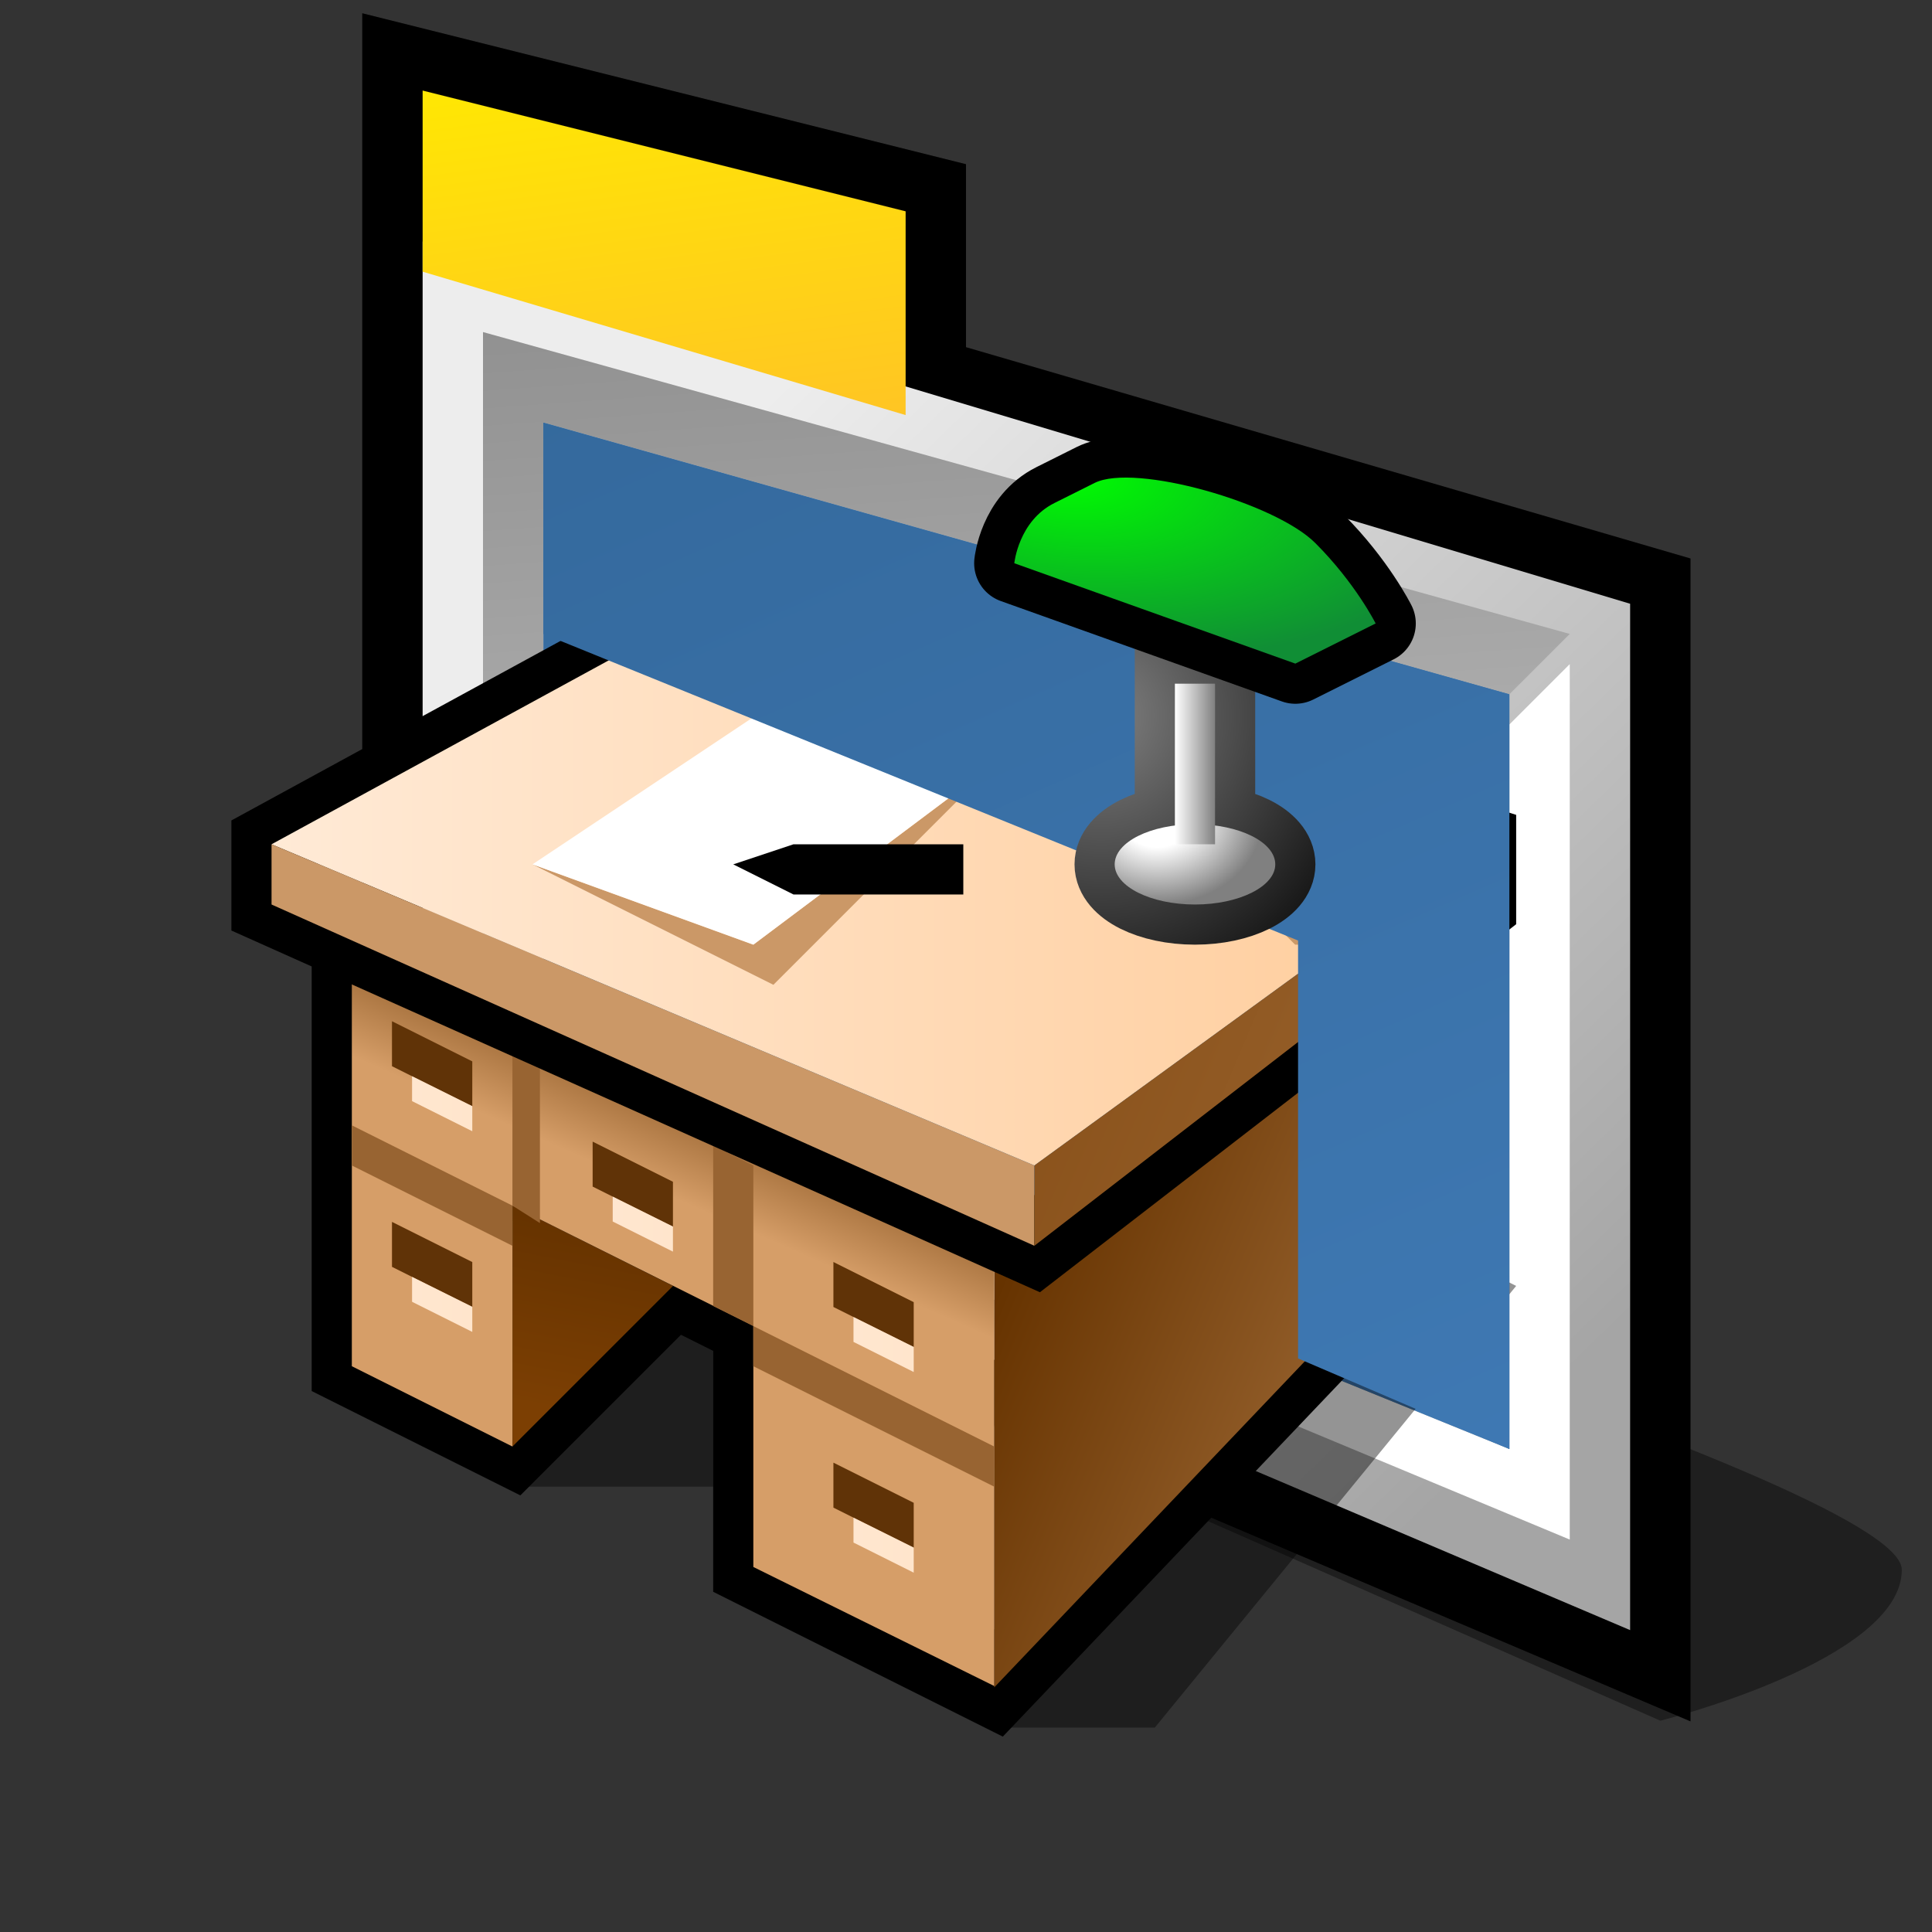 <svg width="64" height="64" color-interpolation="linearRGB" xmlns:svg="http://www.w3.org/2000/svg" xmlns="http://www.w3.org/2000/svg" xmlns:xlink="http://www.w3.org/1999/xlink"><rect width="100%" height="100%" fill="#333333" stroke="none"/><defs><path d="M8 38.81L12 40.81V43.05L8 41.05V38.81z" fill="#603307" id="reuse-0"/></defs><g><path d="M29 39L21 42L55 57C55 57 63 55 63 52C63 49 29 39 29 39z" fill="#000" fill-opacity=".392"/><path d="M14 37L54 54V20L30 13V7L14 3V37z" fill="none" stroke="#000" stroke-width="4"/><linearGradient id="a" gradientUnits="userSpaceOnUse" x1="48.06" y1="-8.88" x2="77.21" y2="21.09"><stop offset="0" stop-color="#ededed"/><stop offset="1" stop-color="#a5a5a5"/></linearGradient><path d="M14 8V37L54 54V20L14 8z" fill="url(#a)"/><path d="M50 48L18 35L16 36L52 51V22L50 24V48z" fill="#fff"/><linearGradient id="b" gradientUnits="userSpaceOnUse" x1="80.01" y1="6.3" x2="81.51" y2="27.08"><stop offset="0" stop-color="#919191"/><stop offset="1" stop-color="#b5b5b5"/></linearGradient><path d="M16 11V36L18 35V14L50 23L52 21L16 11z" fill="url(#b)"/><linearGradient id="c" gradientUnits="userSpaceOnUse" x1="111.17" y1="-37.89" x2="133.58" y2="13.42"><stop offset="0" stop-color="#326698"/><stop offset="1" stop-color="#3f79b4"/></linearGradient><path d="M18 14V35L50 48V23L18 14z" fill="url(#c)"/><linearGradient id="d" gradientUnits="userSpaceOnUse" x1="43.7" y1="-2.04" x2="46.15" y2="16.45"><stop offset="0" stop-color="#ffea00"/><stop offset="1" stop-color="#ffb830"/></linearGradient><path d="M14 3V9L30 13.75V7L14 3z" fill="url(#d)"/><path d="M38 64L58 42V39L64 42L46 64H38z M14 52H24V42L14 52z" transform="matrix(0.665,0,0,0.665,7.665,14.668)" fill="#000" fill-opacity=".42"/><path d="M6 24V46L14 50L22 42L26 44V56L38 62L58 41V25" transform="matrix(0.665,0,0,0.665,7.665,14.668)" fill="none" stroke="#000" stroke-width="4"/><linearGradient id="e" gradientUnits="userSpaceOnUse" x1="51.61" y1="9.9" x2="69.91" y2="17.59"><stop offset=".007" stop-color="#663300"/><stop offset="1" stop-color="#9b6632"/></linearGradient><path d="M38 62L58 41V24L38 41V62z" transform="matrix(0.665,0,0,0.665,7.665,14.668)" fill="url(#e)"/><linearGradient id="f" gradientUnits="userSpaceOnUse" x1="-2.8" y1="44.49" x2="-1.01" y2="35.33"><stop offset="0" stop-color="#7c3f03"/><stop offset="1" stop-color="#663300"/></linearGradient><path d="M14 38V50L22 42L14 38z" transform="matrix(0.665,0,0,0.665,7.665,14.668)" fill="url(#f)"/><linearGradient id="g" gradientUnits="userSpaceOnUse" x1="62.48" y1="51.42" x2="61" y2="54.78"><stop offset="0" stop-color="#a8733f"/><stop offset="1" stop-color="#d69e68"/></linearGradient><path d="M26 56L38 61.93V38.99L6 25.99V46L14 50V38L26 43.99V56z" transform="matrix(0.665,0,0,0.665,7.665,14.668)" fill="url(#g)"/><path d="M14 40V38L6 34V36L14 40z M38 52V50L26 44V46L38 52z M15.37 38.87L14 38V30L15.37 30.87V38.87z M26 44L24 43V35L26 36V44z" transform="matrix(0.665,0,0,0.665,7.665,14.668)" fill="#986432"/><use transform="matrix(0.665,0,0,0.665,7.665,14.668)" xlink:href="#reuse-0"/><use transform="matrix(0.665,0,0,0.665,7.665,8.021)" xlink:href="#reuse-0"/><use transform="matrix(0.665,0,0,0.665,14.312,12.009)" xlink:href="#reuse-0"/><use transform="matrix(0.665,0,0,0.665,22.288,15.997)" xlink:href="#reuse-0"/><use transform="matrix(0.665,0,0,0.665,22.288,22.644)" xlink:href="#reuse-0"/><linearGradient id="h" gradientUnits="userSpaceOnUse" x1="-4" y1="-20" x2="64" y2="-20"><stop offset="0" stop-color="#ffeddc"/><stop offset="1" stop-color="#ffcb98"/></linearGradient><path d="M9 41.55L12 43.04V44.29L9 42.79V41.55z" transform="matrix(0.665,0,0,0.665,7.665,14.668)" fill="url(#h)"/><linearGradient id="i" gradientUnits="userSpaceOnUse" x1="-4" y1="-20" x2="64" y2="-20"><stop offset="0" stop-color="#ffeddc"/><stop offset="1" stop-color="#ffcb98"/></linearGradient><path d="M9 41.55L12 43.04V44.29L9 42.79V41.55z" transform="matrix(0.665,0,0,0.665,7.665,8.021)" fill="url(#i)"/><linearGradient id="j" gradientUnits="userSpaceOnUse" x1="-4" y1="-20" x2="64" y2="-20"><stop offset="0" stop-color="#ffeddc"/><stop offset="1" stop-color="#ffcb98"/></linearGradient><path d="M9 41.55L12 43.04V44.29L9 42.79V41.55z" transform="matrix(0.665,0,0,0.665,14.312,12.009)" fill="url(#j)"/><linearGradient id="k" gradientUnits="userSpaceOnUse" x1="-4" y1="-20" x2="64" y2="-20"><stop offset="0" stop-color="#ffeddc"/><stop offset="1" stop-color="#ffcb98"/></linearGradient><path d="M9 41.55L12 43.04V44.29L9 42.79V41.55z" transform="matrix(0.665,0,0,0.665,22.288,15.997)" fill="url(#k)"/><linearGradient id="l" gradientUnits="userSpaceOnUse" x1="-4" y1="-20" x2="64" y2="-20"><stop offset="0" stop-color="#ffeddc"/><stop offset="1" stop-color="#ffcb98"/></linearGradient><path d="M9 41.55L12 43.04V44.29L9 42.79V41.55z" transform="matrix(0.665,0,0,0.665,22.288,22.644)" fill="url(#l)"/><path d="M2 20V23L40 40L62 23V20L24 8L2 20z" transform="matrix(0.665,0,0,0.665,7.665,14.668)" fill="none" stroke="#000" stroke-width="4"/><linearGradient id="m" gradientUnits="userSpaceOnUse" x1="-4" y1="-20" x2="64" y2="-20"><stop offset="0" stop-color="#ffeddc"/><stop offset="1" stop-color="#ffcb98"/></linearGradient><path d="M24 8L2 20L40 36L62 20L24 8z" transform="matrix(0.665,0,0,0.665,7.665,14.668)" fill="url(#m)"/><path d="M2 20V23L40 40V36L2 20z" transform="matrix(0.665,0,0,0.665,7.665,14.668)" fill="#cb9867"/><linearGradient id="n" gradientUnits="userSpaceOnUse" x1="50.61" y1="3.9" x2="68.91" y2="11.59"><stop offset="0" stop-color="#89511a"/><stop offset="1" stop-color="#98622d"/></linearGradient><path d="M40 36V40L62 23V20L40 36z" transform="matrix(0.665,0,0,0.665,7.665,14.668)" fill="url(#n)"/><path d="M38 16L26 25L15 21L27 27L38 16z" transform="matrix(0.665,0,0,0.665,7.665,14.668)" fill="#cb9867"/><path d="M27 13L38 16L26 25L15 21L27 13z" transform="matrix(0.665,0,0,0.665,7.665,14.668)" fill="#fff"/><path d="M28 20L25 21L28 22.5H36.46V20H28z" transform="matrix(0.665,0,0,0.665,7.665,14.668)" fill="#000"/><linearGradient id="o" gradientUnits="userSpaceOnUse" x1="-2.8" y1="44.49" x2="-1.01" y2="35.33"><stop offset="0" stop-color="#7c3f03"/><stop offset="1" stop-color="#663300"/></linearGradient><path transform="matrix(0.665,0,0,0.665,7.665,14.668)" fill="url(#o)"/><path d="M52 21L49 24H51.99L52.99 25H55L62 20H57L54 21H52z" transform="matrix(0.665,0,0,0.665,7.665,14.668)" fill="#cb9867"/><linearGradient id="p" gradientUnits="userSpaceOnUse" x1="111.17" y1="-37.89" x2="133.58" y2="13.42"><stop offset="0" stop-color="#326698"/><stop offset="1" stop-color="#3f79b4"/></linearGradient><path d="M18 14V21L50 34V23L18 14z M43 23V45L50 48V23H43z" fill="url(#p)"/><radialGradient id="q" gradientUnits="userSpaceOnUse" cx="0" cy="0" r="64" gradientTransform="matrix(0.257,0,0,0.273,43.335,13.6)"><stop offset="0" stop-color="#808080"/><stop offset="1" stop-color="#000000"/></radialGradient><path d="M48 19C45.79 19 44 19.89 44 21C44 22.1 45.79 23 48 23C50.2 23 52 22.1 52 21C52 19.89 50.2 19 48 19z M47 20V12H49V20H47z" transform="matrix(0.665,0,0,0.665,7.665,14.668)" fill="none" stroke="url(#q)" stroke-width="4"/><radialGradient id="r" gradientUnits="userSpaceOnUse" cx="0" cy="0" r="64" gradientTransform="matrix(0.082,0,0,0.067,46.115,18.73)"><stop offset="0" stop-color="#ffffff"/><stop offset=".33" stop-color="#ffffff"/><stop offset="1" stop-color="#808080"/></radialGradient><path d="M48 19C45.79 19 44 19.89 44 21C44 22.1 45.79 23 48 23C50.2 23 52 22.1 52 21C52 19.89 50.2 19 48 19z" transform="matrix(0.665,0,0,0.665,7.665,14.668)" fill="url(#r)"/><linearGradient id="s" gradientUnits="userSpaceOnUse" x1="47" y1="10.2" x2="49" y2="10.2"><stop offset="0" stop-color="#ffffff"/><stop offset="1" stop-color="#808080"/></linearGradient><path d="M47 20V12H49V20H47z" transform="matrix(0.665,0,0,0.665,7.665,14.668)" fill="url(#s)"/><path d="M39 6C39 6 39.21 3.89 41 3L43 2C45 1 52 2.99 54 5C56 7 57 9 57 9L53 11L39 6z" transform="matrix(0.665,0,0,0.665,7.665,14.668)" fill="none" stroke="#000" stroke-width="4" stroke-linejoin="round"/><radialGradient id="t" gradientUnits="userSpaceOnUse" cx="0" cy="0" r="64" gradientTransform="matrix(0.312,0.036,-0.016,0.141,41.256,1.433)"><stop offset="0" stop-color="#00ff00"/><stop offset="1" stop-color="#108e35"/></radialGradient><path d="M39 6C39 6 39.21 3.89 41 3L43 2C45 1 52 2.99 54 5C56 7 57 9 57 9L53 11L39 6z" transform="matrix(0.665,0,0,0.665,7.665,14.668)" fill="url(#t)"/></g></svg>